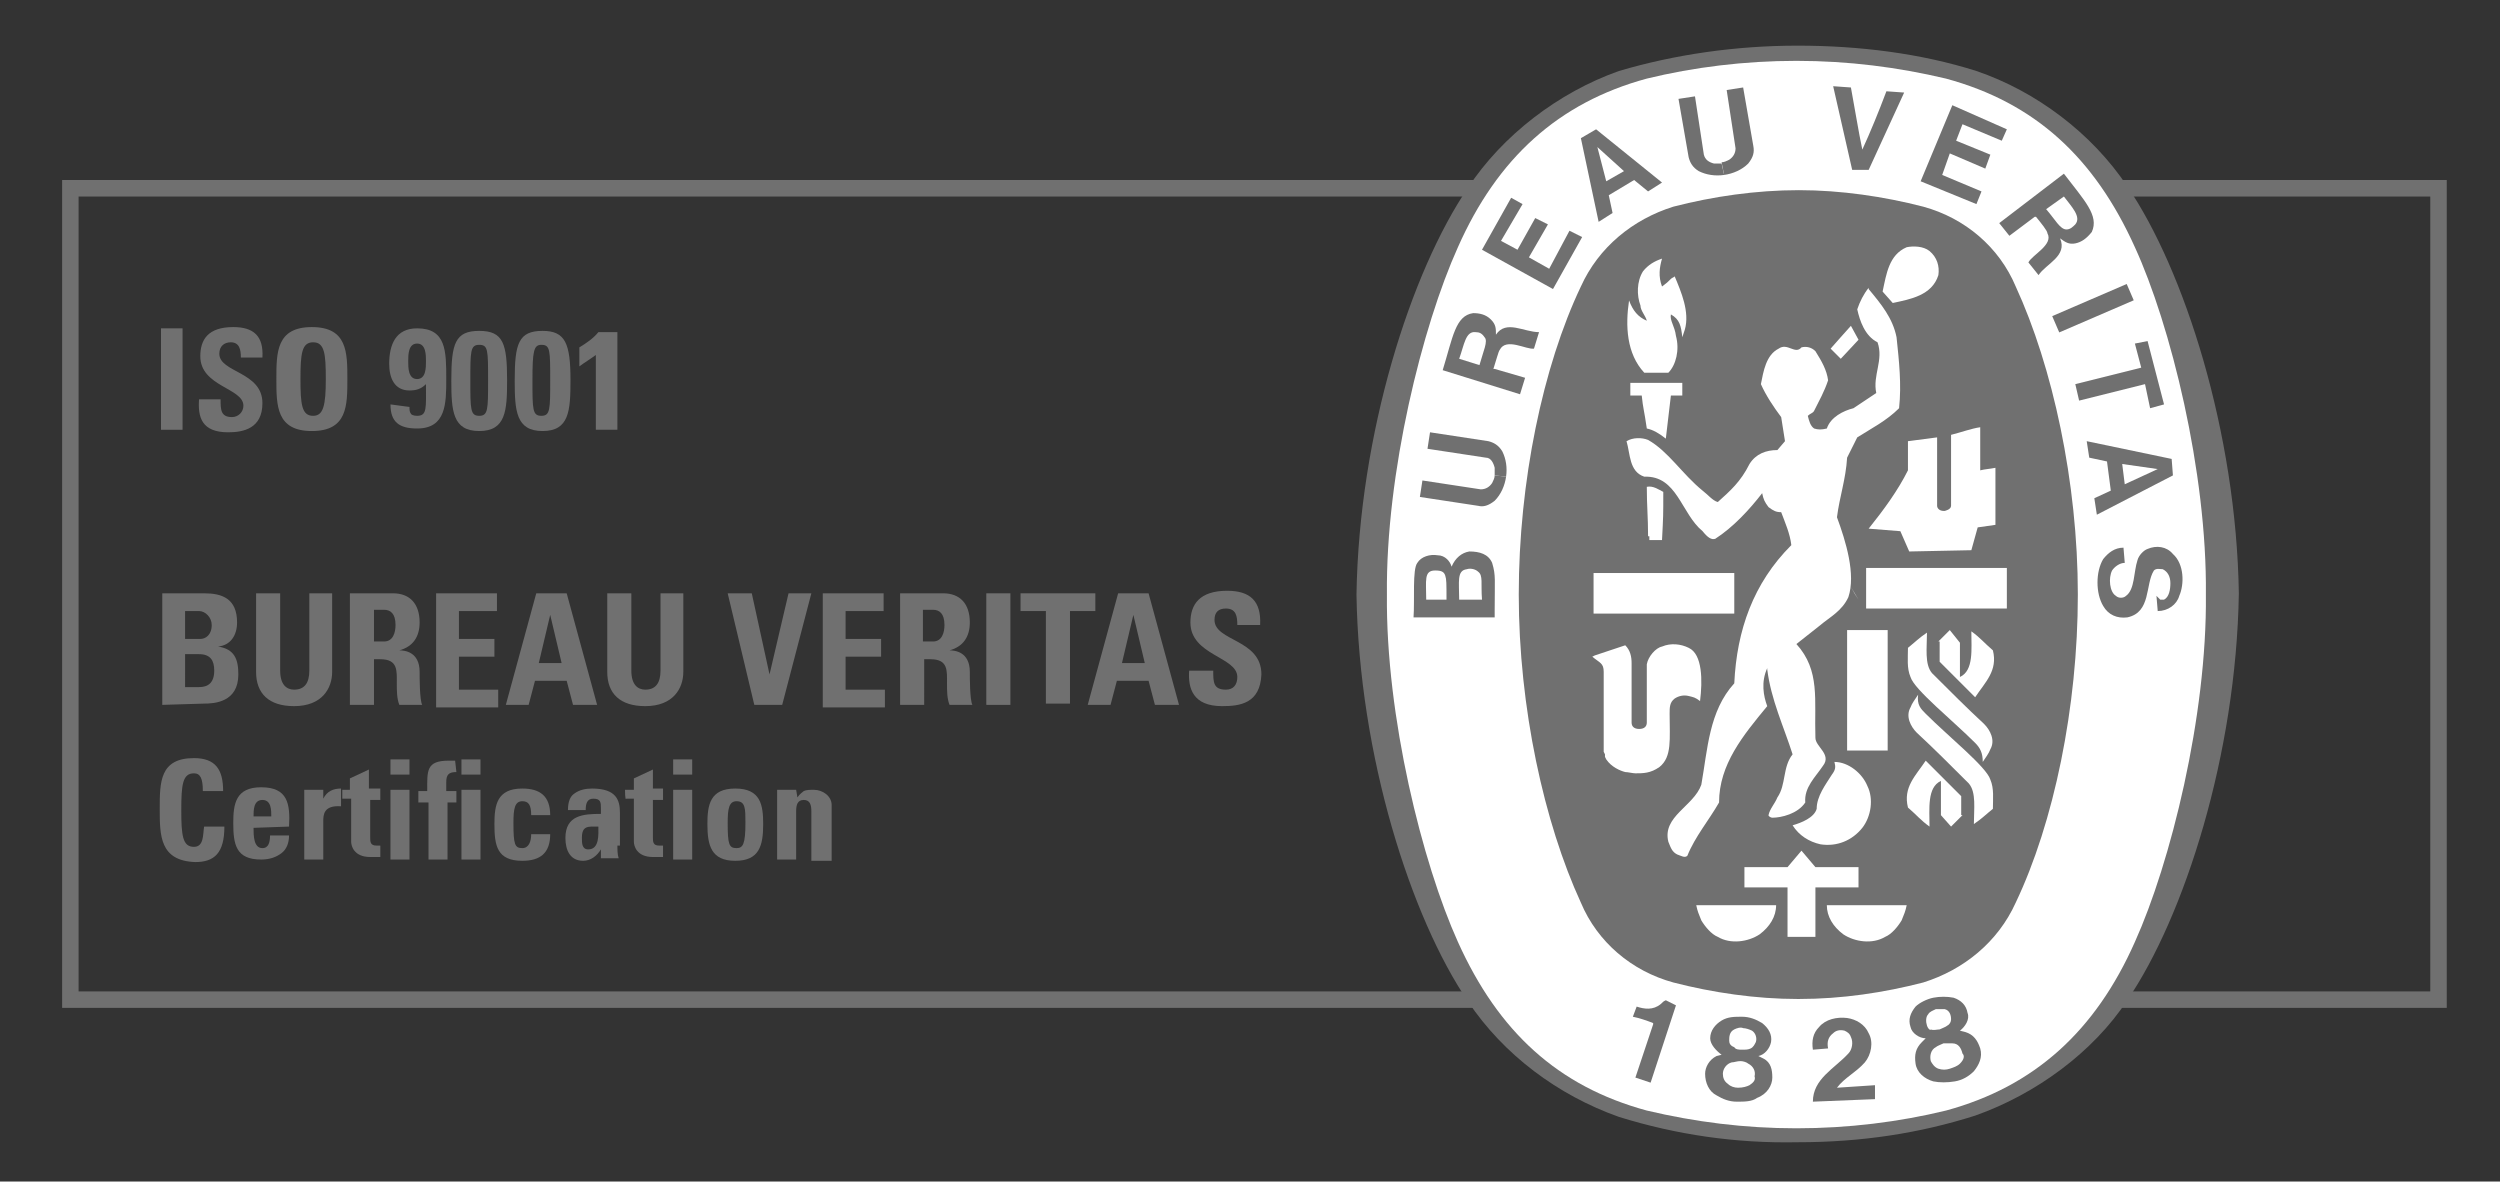<?xml version="1.0" encoding="utf-8"?>
<!-- Generator: Adobe Illustrator 25.3.1, SVG Export Plug-In . SVG Version: 6.00 Build 0)  -->
<svg version="1.1" id="Capa_1" xmlns="http://www.w3.org/2000/svg" xmlns:xlink="http://www.w3.org/1999/xlink" x="0px" y="0px"
	 viewBox="0 0 197.2 93.2" style="enable-background:new 0 0 197.2 93.2;" xml:space="preserve">
<rect x="0" y="0" width="197.2" height="93.2" fill="#333333" stroke="none"/>
<style type="text/css">
	.st0{fill:#707070;}
	.st1{fill:#FFFFFF;}
</style>
<g>
	<g>
		<path class="st0" d="M193,79.5H4.9V14.2H193V79.5z M6.2,78.2h185.5V15.5H6.2C6.2,15.5,6.2,78.2,6.2,78.2z"/>
	</g>
	<g>
		<path class="st0" d="M12.7,33.9v-8h1.7v8H12.7L12.7,33.9z"/>
		<path class="st0" d="M18,34.1c-2.1,0-2.4-1.2-2.3-2.6h1.7c0,0.8,0,1.4,0.9,1.4c0.5,0,0.9-0.4,0.9-0.9c0-1.4-3.4-1.5-3.4-3.9
			c0-1.3,0.6-2.3,2.6-2.3c1.6,0,2.4,0.7,2.3,2.4H19c0-0.6-0.1-1.2-0.8-1.2c-0.5,0-0.9,0.3-0.9,0.9c0,1.5,3.4,1.4,3.4,3.9
			C20.7,33.8,19.2,34.1,18,34.1z"/>
		<path class="st0" d="M21.8,29.9c0-2.1,0-4.1,2.8-4.1s2.8,2,2.8,4.1s0,4.1-2.8,4.1S21.8,32,21.8,29.9z M25.7,29.9
			c0-2-0.1-2.9-1-2.9c-0.9,0-1,0.9-1,2.9s0.1,2.9,1,2.9C25.5,32.8,25.7,32,25.7,29.9z"/>
		<path class="st0" d="M32.3,32.1c0,0.2,0,0.4,0.1,0.5c0,0.1,0.2,0.2,0.5,0.2c0.8,0,0.7-0.6,0.7-2.5c-0.4,0.4-0.8,0.5-1.3,0.5
			c-1.2,0-1.6-1-1.6-2.1c0-1.5,0.5-2.8,2.2-2.8c2.3,0,2.3,1.8,2.3,4c0,1.9,0,3.9-2.3,3.9c-1.4,0-2.1-0.5-2.1-1.9L32.3,32.1
			L32.3,32.1z M32.9,29.9c0.7,0,0.7-0.9,0.7-1.4c0-0.5,0-1.4-0.7-1.4c-0.7,0-0.7,0.9-0.7,1.4C32.2,29,32.2,29.9,32.9,29.9z"/>
		<path class="st0" d="M40,30c0,2.4-0.1,4-2.2,4s-2.2-1.6-2.2-4c0-2.9,0.3-3.9,2.2-3.9C39.7,26.1,40,27.1,40,30z M37.1,30
			c0,2.3,0,2.8,0.7,2.8s0.7-0.5,0.7-2.8c0-2.4,0-2.8-0.7-2.8S37.1,27.7,37.1,30z"/>
		<path class="st0" d="M45,30c0,2.4-0.1,4-2.2,4s-2.2-1.6-2.2-4c0-2.9,0.3-3.9,2.2-3.9C44.6,26.1,45,27.1,45,30z M42,30
			c0,2.3,0,2.8,0.7,2.8s0.7-0.5,0.7-2.8c0-2.4,0-2.8-0.7-2.8C42.1,27.2,42,27.7,42,30z"/>
		<path class="st0" d="M45.7,27.4c0.5-0.3,1.1-0.7,1.5-1.2h1.5v7.7H47V28c-0.4,0.3-0.9,0.6-1.3,0.9C45.7,28.8,45.7,27.4,45.7,27.4z"
			/>
		<path class="st0" d="M12.8,55.6v-8.8h3.3c1.4,0,2.6,0.4,2.6,2.3c0,1-0.5,1.8-1.5,1.9v0c1.3,0.2,1.6,1,1.6,2.2
			c0,2.2-1.9,2.3-2.7,2.3L12.8,55.6L12.8,55.6z M14.6,50.4h1.2c0.4,0,0.9-0.3,0.9-1.1c0-0.6-0.5-1.1-1-1.1h-1.1
			C14.6,48.1,14.6,50.4,14.6,50.4z M14.6,54.2h1c0.4,0,1.3,0,1.3-1.3c0-0.8-0.3-1.3-1.2-1.3h-1.1V54.2L14.6,54.2z"/>
		<path class="st0" d="M26.2,46.8V53c0,1.3-0.8,2.7-3,2.7c-2,0-3-1-3-2.7v-6.2h1.9v6.1c0,1.1,0.5,1.5,1.1,1.5c0.8,0,1.2-0.5,1.2-1.5
			v-6.1H26.2z"/>
		<path class="st0" d="M29.5,55.6h-1.9v-8.8H31c1.3,0,2.1,0.8,2.1,2.3c0,1.1-0.5,1.9-1.6,2.2v0c0.4,0,1.6,0.1,1.6,1.7
			c0,0.5,0,2.2,0.2,2.6h-1.8c-0.2-0.5-0.2-1.1-0.2-1.7c0-1,0.1-1.9-1.3-1.9h-0.5L29.5,55.6L29.5,55.6z M29.5,50.6h0.8
			c0.7,0,0.9-0.7,0.9-1.3c0-0.9-0.4-1.2-0.9-1.2h-0.8V50.6z"/>
		<path class="st0" d="M34.4,55.6v-8.8h4.8v1.4h-3v2.2H39v1.4h-2.8v2.6h3.1v1.4H34.4L34.4,55.6z"/>
		<path class="st0" d="M39.9,55.6l2.4-8.8h2.4l2.4,8.8h-1.9l-0.5-1.9h-2.5l-0.5,1.9H39.9z M43.4,48.5L43.4,48.5l-0.9,3.8h1.8
			L43.4,48.5z"/>
		<path class="st0" d="M53.9,46.8V53c0,1.3-0.8,2.7-3,2.7c-2,0-3-1-3-2.7v-6.2h1.9v6.1c0,1.1,0.5,1.5,1.1,1.5c0.8,0,1.2-0.5,1.2-1.5
			v-6.1H53.9z"/>
		<path class="st0" d="M57.4,46.8h1.9l1.4,6.4h0l1.5-6.4H64l-2.3,8.8h-2.2L57.4,46.8z"/>
		<path class="st0" d="M64.9,55.6v-8.8h4.8v1.4h-3v2.2h2.8v1.4h-2.8v2.6h3.1v1.4H64.9L64.9,55.6z"/>
		<path class="st0" d="M72.8,55.6H71v-8.8h3.4c1.3,0,2.1,0.8,2.1,2.3c0,1.1-0.5,1.9-1.6,2.2v0c0.4,0,1.6,0.1,1.6,1.7
			c0,0.5,0,2.2,0.2,2.6h-1.8c-0.2-0.5-0.2-1.1-0.2-1.7c0-1,0.1-1.9-1.3-1.9h-0.5V55.6L72.8,55.6z M72.8,50.6h0.8
			c0.7,0,0.9-0.7,0.9-1.3c0-0.9-0.4-1.2-0.9-1.2h-0.8V50.6z"/>
		<path class="st0" d="M77.8,55.6v-8.8h1.9v8.8H77.8z"/>
		<path class="st0" d="M86.4,46.8v1.4h-2v7.3h-1.9v-7.3h-2v-1.4H86.4z"/>
		<path class="st0" d="M85.8,55.6l2.4-8.8h2.4l2.4,8.8h-1.9l-0.5-1.9h-2.5l-0.5,1.9H85.8z M89.4,48.5L89.4,48.5l-0.9,3.8h1.8
			L89.4,48.5z"/>
		<path class="st0" d="M96.4,55.7c-2.3,0-2.7-1.4-2.6-2.8h1.9c0,0.9,0,1.5,1,1.5c0.6,0,0.9-0.4,0.9-1c0-1.6-3.7-1.7-3.7-4.3
			c0-1.4,0.7-2.5,2.9-2.5c1.8,0,2.7,0.8,2.6,2.7h-1.8c0-0.7-0.1-1.3-0.9-1.3c-0.6,0-0.9,0.3-0.9,0.9c0,1.7,3.7,1.5,3.7,4.3
			C99.4,55.5,97.8,55.7,96.4,55.7z"/>
		<path class="st0" d="M12.6,63.8c0-2.1,0-4,2.7-4c1.7,0,2.3,0.9,2.3,2.6H16c0-1-0.2-1.4-0.7-1.4c-0.9,0-1,0.9-1,2.9s0.1,2.9,1,2.9
			c0.8,0,0.7-1,0.8-1.6h1.6c0,2.1-0.8,2.8-2.3,2.8C12.6,67.9,12.6,65.9,12.6,63.8z"/>
		<path class="st0" d="M20,65.3c0,0.6,0,1.6,0.7,1.6c0.5,0,0.6-0.5,0.6-1h1.5c0,0.6-0.2,1.1-0.6,1.4c-0.4,0.3-0.9,0.5-1.6,0.5
			c-2,0-2.2-1.2-2.2-2.9c0-1.5,0.2-2.8,2.2-2.8c2.1,0,2.3,1.3,2.2,3.1L20,65.3L20,65.3z M21.4,64.4c0-0.5,0-1.3-0.7-1.3
			c-0.7,0-0.7,0.8-0.7,1.3H21.4z"/>
		<path class="st0" d="M25.5,62.3V63l0,0c0.3-0.6,0.8-0.8,1.4-0.8v1.4c-1.4-0.1-1.4,0.7-1.4,1.2v3H24v-5.5H25.5L25.5,62.3z"/>
		<path class="st0" d="M27,62.3h0.6v-0.9l1.5-0.7v1.5H30v0.9h-0.8v2.9c0,0.4,0,0.7,0.5,0.7c0.1,0,0.2,0,0.3,0v0.9
			c-0.2,0-0.4,0-0.8,0c-1.3,0-1.5-0.9-1.5-1.2v-3.4H27V62.3z"/>
		<path class="st0" d="M32.3,59.9v1.2h-1.5v-1.2H32.3z M32.3,67.8h-1.5v-5.5h1.5V67.8z"/>
		<path class="st0" d="M36,60.9c-0.6,0-0.8,0.2-0.8,0.8v0.7H36v0.9h-0.7v4.5h-1.5v-4.5H33v-0.9h0.7c0-1.6-0.1-2.4,1.7-2.4
			c0.2,0,0.4,0,0.5,0L36,60.9L36,60.9z M37.9,59.9v1.2h-1.5v-1.2H37.9z M37.9,67.8h-1.5v-5.5h1.5L37.9,67.8L37.9,67.8z"/>
		<path class="st0" d="M41.9,64.3c0-0.8-0.2-1.1-0.7-1.1c-0.6,0-0.7,0.6-0.7,1.7c0,1.7,0.1,2,0.7,2c0.5,0,0.7-0.5,0.7-1.1h1.5
			c0,1.5-0.8,2.1-2.2,2.1c-2,0-2.2-1.2-2.2-2.9c0-1.5,0.2-2.8,2.2-2.8c1.4,0,2.2,0.6,2.2,2.1L41.9,64.3L41.9,64.3z"/>
		<path class="st0" d="M48.7,66.7c0,0.3,0,0.7,0.1,1h-1.4l0-0.7h0c-0.3,0.5-0.8,0.9-1.4,0.9c-1,0-1.4-0.8-1.4-1.8
			c0-1.8,1.4-1.9,2.8-1.9v-0.4c0-0.5,0-0.8-0.6-0.8c-0.5,0-0.6,0.4-0.6,0.9h-1.4c0-0.7,0.2-1.1,0.5-1.3c0.4-0.3,0.9-0.4,1.4-0.4
			c1.9,0,2.2,0.9,2.2,1.9V66.7L48.7,66.7z M45.9,66.1c0,0.4,0,0.9,0.5,0.9c0.9,0,0.8-1.2,0.8-1.8C46.4,65.2,45.9,65.1,45.9,66.1z"/>
		<path class="st0" d="M49.3,62.3H50v-0.9l1.5-0.7v1.5h0.8v0.9h-0.8v2.9c0,0.4,0,0.7,0.5,0.7c0.1,0,0.2,0,0.3,0v0.9
			c-0.2,0-0.4,0-0.8,0c-1.3,0-1.5-0.9-1.5-1.2v-3.4h-0.6C49.3,63.2,49.3,62.3,49.3,62.3z"/>
		<path class="st0" d="M54.6,59.9v1.2h-1.5v-1.2H54.6z M54.6,67.8h-1.5v-5.5h1.5V67.8z"/>
		<path class="st0" d="M55.8,65c0-1.5,0.2-2.8,2.2-2.8c2,0,2.2,1.3,2.2,2.8c0,1.7-0.3,2.9-2.2,2.9C56.1,67.9,55.8,66.7,55.8,65z
			 M58.8,64.9c0-1.1,0-1.7-0.7-1.7c-0.6,0-0.7,0.6-0.7,1.7c0,1.7,0.1,2,0.7,2C58.6,66.9,58.8,66.6,58.8,64.9z"/>
		<path class="st0" d="M62.9,62.9L62.9,62.9c0.2-0.3,0.4-0.4,0.5-0.5c0.2-0.1,0.5-0.1,0.8-0.1c0.7,0,1.4,0.5,1.4,1.2v4.4H64V64
			c0-0.5-0.1-0.9-0.6-0.9c-0.5,0-0.6,0.4-0.6,0.9v3.8h-1.5v-5.5h1.5L62.9,62.9L62.9,62.9z"/>
	</g>
	<g>
		<path class="st0" d="M141.8,90.1L141.8,90.1c5,0,9.6-0.7,14-2.1l0,0c4.8-1.7,9.3-5,12-9.1l0,0c4.5-6.6,8.6-19.4,8.8-32.1v0
			c-0.2-12.7-4.3-25.5-8.8-32.1l0,0c-2.8-4.2-7.2-7.5-11.9-9.1l0,0c-4.4-1.4-9.3-2-14.1-2l0,0c-4.9,0-9.7,0.7-14.1,2l0,0
			c-4.8,1.7-9.2,5.1-11.9,9.2l0,0c-4.5,6.6-8.6,19.4-8.8,32.1v0c0.2,12.7,4.3,25.5,8.8,32.1l0,0c2.8,4.2,7.1,7.4,11.9,9.1l0,0
			C132.2,89.5,136.9,90.2,141.8,90.1L141.8,90.1L141.8,90.1z"/>
	</g>
	<g>
		<path class="st1" d="M174,46.9c0.1,9.6-2.8,21.2-5.6,27.4c-3.1,7-7.9,11.4-14.9,13.3c-3.7,0.9-7.7,1.4-11.8,1.4l0,0
			c-4.1,0-8-0.5-11.8-1.4c-7-1.9-11.7-6.2-14.9-13.3c-2.8-6.2-5.7-17.8-5.6-27.4l0,0c-0.1-9.6,2.8-21.2,5.6-27.4
			c3.1-7,7.9-11.4,14.9-13.3c3.7-0.9,7.7-1.4,11.8-1.4l0,0c4.1,0,8,0.5,11.8,1.4c7,1.9,11.7,6.2,14.9,13.3
			C171.2,25.6,174.1,37.2,174,46.9L174,46.9z"/>
	</g>
	<g>
		<path class="st0" d="M141.9,15c3.3,0,6.7,0.5,9.8,1.3l0,0c3.3,0.9,6,3.2,7.3,6.3c2.9,6.3,4.9,15.4,4.9,24.3l0,0
			c0,8.9-1.9,18-4.9,24.3c-1.4,3.1-4.1,5.3-7.3,6.3l0,0c-3.1,0.8-6.4,1.3-9.8,1.3h-0.1c-3.3,0-6.7-0.5-9.8-1.3l0,0
			c-3.3-0.9-6-3.2-7.3-6.3c-2.9-6.3-4.9-15.4-4.9-24.3l0,0c0-8.9,1.9-18,4.9-24.3c1.4-3.1,4.1-5.3,7.3-6.3l0,0
			C135.1,15.5,138.5,15,141.9,15C141.8,15,141.9,15,141.9,15z"/>
	</g>
	<g>
		<path class="st1" d="M146.6,47.3c-0.5-0.8-0.1-0.1-0.6-1"/>
	</g>
	<g>
		<rect x="125.7" y="45.2" class="st1" width="11.1" height="3.2"/>
	</g>
	<g>
		<g>
			<path class="st1" d="M134.2,72.6c-0.2-0.5-0.3-0.7-0.4-1.2c2.3,0,3.9,0,6.3,0c0,0.9-0.5,1.7-1.3,2.3c-0.9,0.6-2.3,0.8-3.3,0.2
				C135,73.7,134.5,73.1,134.2,72.6z"/>
		</g>
		<g>
			<path class="st1" d="M141,70h-3.4v-1.6h3.4l1.1-1.3c0.5,0.6,0.5,0.6,1.1,1.3h3.4V70h-3.4c0,1.7,0,1.9,0,3.9c-0.7,0-1.5,0-2.2,0
				V70L141,70z"/>
		</g>
		<g>
			<path class="st1" d="M141.4,65.1c0.7-0.2,1.7-0.6,1.9-1.3c0-1,0.7-1.9,1.2-2.7c0.3-0.4,0.3-0.6,0.2-1c1.1,0,2.2,0.9,2.6,1.9
				c0.5,1,0.3,2.4-0.4,3.3c-0.8,1-2,1.5-3.3,1.3C142.7,66.4,141.9,65.9,141.4,65.1z"/>
		</g>
		<g>
			<path class="st1" d="M133.2,51.1c-0.6-0.3-1.4-0.4-2.1-0.1c-0.5,0.1-1.1,0.8-1.2,1.4c0,1.9,0,2.5,0,4.6c0,0.3-0.2,0.5-0.6,0.5
				c-0.4,0-0.6-0.2-0.6-0.5v-4.7c0-0.5-0.1-1-0.5-1.4l-2.4,0.8l-0.2,0.1c0.6,0.5,0.9,0.5,0.9,1.2v6l0,0.3l0.1,0.2l0,0.2l0.1,0.2
				c0.4,0.6,1.1,0.9,1.5,1c0.2,0,0.6,0.1,0.8,0.1c0.6,0,1.2,0,1.9-0.5c1-0.8,0.8-2.2,0.8-4.2c0-0.5,0-0.9,0.4-1.2
				c0.3-0.2,0.7-0.3,1.1-0.2c0.4,0.1,0.5,0.1,0.9,0.4C134.3,53.7,134.3,51.6,133.2,51.1z"/>
		</g>
		<g>
			<path class="st1" d="M155.8,58.6c-1.8-1.8-4.8-4.2-5.1-5.2c-0.3-0.7-0.2-1.5-0.2-2.3c0.5-0.4,0.9-0.8,1.5-1.2
				c0,1.2-0.2,2.5,0.4,3.2c1.4,1.4,2.8,2.8,4.1,4c0.5,0.5,0.9,1.3,0.5,2c-0.1,0.3-0.4,0.7-0.6,1C156.4,59.4,156.2,59,155.8,58.6z"/>
		</g>
		<g>
			<path class="st1" d="M145.7,49.7c1.4,0,1.8,0,3.2,0v9.5h-3.2V49.7z"/>
		</g>
		<g>
			<path class="st1" d="M152.9,50.6c0.4-0.4,0.5-0.5,0.9-0.9l0.8,1v2.7l0,0c1.1-0.5,0.9-2.2,0.9-3.6c0.7,0.5,1,0.9,1.7,1.5
				c0.4,1.6-0.6,2.5-1.4,3.7l-2.8-2.8V50.6z"/>
		</g>
		<g>
			<path class="st1" d="M155.5,43.4l0.5-1.8l1.4-0.2v-4.5c-0.5,0.1-0.8,0.1-1.2,0.2v-3.4c-0.7,0.1-1.5,0.4-2.3,0.6v5.6l0,0
				c0,0.3-0.5,0.4-0.5,0.4h-0.1c-0.3,0-0.5-0.2-0.5-0.4c0-2,0-3.5,0-5.4l-2.3,0.3v2.3c-0.8,1.6-1.9,3.1-3.1,4.6
				c1.2,0.1,1.3,0.1,2.5,0.2l0.7,1.6L155.5,43.4L155.5,43.4z"/>
		</g>
		<g>
			<path class="st1" d="M130,42.3c0-1.5-0.1-2.4-0.1-3.9c0.5-0.1,0.9,0.2,1.3,0.4c0,1.9,0,1.9-0.1,3.8h-1V42.3z"/>
		</g>
		<g>
			<path class="st1" d="M129.9,33.8c-0.2-1.4-0.3-1.6-0.4-2.6c-0.4,0-0.5,0-0.9,0v-1c1.6,0,2.5,0,4.1,0v1c-0.4,0-0.5,0-0.9,0
				l-0.4,3.4C130.9,34.2,130.4,33.9,129.9,33.8z"/>
		</g>
		<g>
			<path class="st1" d="M129.7,29.4c-1.4-1.5-1.5-3.7-1.2-5.7l0,0c0.3,0.8,0.7,1.3,1.4,1.6c-0.1-0.4-0.5-0.8-0.5-1.2
				c-0.3-0.8-0.3-1.9,0.2-2.7c0.4-0.5,0.9-0.8,1.5-1c-0.2,0.7-0.3,1.4,0,2.2c0.4-0.3,0.4-0.3,0.7-0.6c0.1-0.1,0.2-0.1,0.3-0.2
				c0.5,1.2,1.2,2.8,0.8,4.2l-0.2,0.6c-0.1-0.9-0.2-1.4-0.9-1.8c-0.1,0.5,0.3,0.9,0.4,1.7c0.3,1.1,0,2.3-0.6,2.9
				C131.5,29.4,129.7,29.4,129.7,29.4z"/>
		</g>
		<g>
			<g>
				<path class="st1" d="M146.6,26.8l-1.4,1.5c-0.4-0.4-0.4-0.4-0.8-0.8c0.7-0.8,0.8-0.9,1.6-1.8"/>
			</g>
		</g>
		<g>
			<path class="st1" d="M148.5,23c0.3-1.4,0.5-2.9,1.9-3.5c0.5-0.1,1.3-0.1,1.8,0.3c0.6,0.5,0.8,1.2,0.7,1.9
				c-0.5,1.6-2.2,1.9-3.6,2.2L148.5,23z"/>
		</g>
		<g>
			<polygon class="st1" points="158.3,44.8 158.3,48 147.2,48 147.2,44.8 			"/>
		</g>
		<g>
			<path class="st1" d="M131.6,66.4c-0.5-2,2-2.8,2.6-4.5c0.5-2.8,0.6-5.8,2.6-8c0.2-4.2,1.5-7.9,4.5-10.9c-0.1-0.9-0.5-1.8-0.8-2.6
				c-0.4,0-0.6-0.1-1-0.4c-0.3-0.4-0.4-0.6-0.5-1.1c-1,1.3-2.3,2.7-3.7,3.6c-0.3,0.1-0.6-0.1-1-0.6c-1.7-1.4-2-4.4-4.6-4.3
				c-1.2-0.4-1.1-1.8-1.4-2.8c0.5-0.3,1.2-0.3,1.7-0.1c1.6,0.9,2.7,2.7,4.3,4c0.4,0.3,0.8,0.8,1.2,0.9c1-0.9,1.8-1.6,2.5-3
				c0.5-0.8,1.3-1.1,2.2-1.1l0.6-0.7l-0.3-1.9c-0.6-0.8-1.2-1.7-1.6-2.6c0.2-1,0.4-2.3,1.4-2.8c0.7-0.5,1.3,0.5,1.8-0.1
				c0.4-0.1,0.8,0,1.1,0.3c0.5,0.8,0.9,1.5,1,2.3c-0.3,0.9-0.7,1.6-1.1,2.4c-0.1,0.2-0.3,0.2-0.5,0.4c0.1,0.4,0.2,0.8,0.5,1
				c0.3,0.1,0.6,0.1,1,0c0.3-0.9,1.3-1.4,2.1-1.6l1.8-1.2c-0.3-1.4,0.6-2.6,0.1-4c-1-0.5-1.4-1.7-1.6-2.6c0.2-0.6,0.5-1.2,0.9-1.7
				l0,0.1c1,1.2,1.9,2.3,2.2,3.8c0.2,1.9,0.4,3.7,0.2,5.6c-1,1-2.2,1.6-3.3,2.3l-0.8,1.6c-0.1,1.7-0.6,3.1-0.8,4.7
				c0.7,1.9,1.5,4.5,0.9,6.3c-0.5,1.1-1.5,1.6-2.2,2.2l-1.9,1.5c1.9,2.1,1.4,4.4,1.5,7.4c0,0.7,1.3,1.3,0.6,2.2
				c-0.6,0.9-1.5,1.7-1.4,2.9c-0.6,0.9-1.9,1.2-2.6,1.2c-0.1,0-0.3-0.1-0.3-0.2c0.1-0.5,0.5-0.9,0.7-1.4c0.7-1,0.4-2.4,1.2-3.4
				c-0.7-2.2-1.7-4.3-2-6.7v-0.1c-0.5,1.1-0.3,2.2,0,3c-1.9,2.3-3.8,4.6-3.8,7.6c-0.8,1.4-1.9,2.7-2.5,4.2c-0.2,0.2-0.5,0-0.8-0.1
				C131.9,67.2,131.8,66.9,131.6,66.4z"/>
		</g>
		<g>
			<path class="st1" d="M151.9,56.3c1.8,1.8,4.8,4.2,5.1,5.2c0.3,0.7,0.2,1.5,0.2,2.3c-0.5,0.4-0.9,0.8-1.5,1.2
				c0-1.2,0.2-2.5-0.4-3.2c-1.4-1.4-2.8-2.8-4.1-4c-0.5-0.5-0.9-1.3-0.5-2c0.1-0.3,0.4-0.7,0.6-1C151.2,55.6,151.5,55.9,151.9,56.3z
				"/>
		</g>
		<g>
			<path class="st1" d="M154.8,64.3c-0.4,0.4-0.5,0.5-0.9,0.9l-0.8-0.9v-2.7l0,0c-1.1,0.5-0.9,2.2-0.9,3.6c-0.7-0.5-1-0.9-1.7-1.5
				c-0.4-1.6,0.6-2.5,1.4-3.7l2.8,2.8V64.3z"/>
		</g>
		<g>
			<path class="st1" d="M150,72.6c0.2-0.5,0.3-0.7,0.4-1.2c-2.3,0-3.9,0-6.3,0c0,0.9,0.5,1.7,1.3,2.3c0.9,0.6,2.3,0.8,3.3,0.2
				C149.2,73.7,149.7,73.1,150,72.6z"/>
		</g>
	</g>
	<g>
		<g>
			<g>
				<path class="st0" d="M143,86.9c0-1.8,1.7-2.6,2.8-3.8c0.3-0.3,0.4-0.9,0.2-1.3c-0.1-0.3-0.3-0.4-0.5-0.5c-0.4-0.1-0.7,0-0.9,0.2
					c-0.4,0.3-0.5,0.7-0.4,1.2l-1.2,0.1c-0.1-0.7,0-1.3,0.5-1.8c0.5-0.6,1.4-0.8,2.2-0.7c0.7,0.1,1.4,0.5,1.7,1.2
					c0.4,0.7,0.2,1.7-0.3,2.3c-0.7,0.8-1.6,1.2-2.2,2l3-0.2c0,0.4,0,0.7,0,1.1L143,86.9z"/>
			</g>
			<g>
				<path class="st0" d="M132.2,79.3L132.2,79.3l-2,6.1L129,85l1.4-4.2v-0.1c-0.5-0.2-1.1-0.4-1.6-0.5l0.3-0.8
					c0.6,0.2,1.3,0.3,1.9-0.2c0.2-0.2,0.2-0.2,0.4-0.3L132.2,79.3z"/>
			</g>
			<g>
				<g>
					<path class="st0" d="M156.2,82.7c-0.2-0.6-0.5-1.1-1.2-1.3l-0.4-0.1c0.4-0.3,0.8-0.9,0.6-1.4c-0.1-0.6-0.5-1-1.1-1.2
						c-0.5-0.1-1.1-0.1-1.6,0c-0.5,0.1-1.1,0.4-1.4,0.7c-0.4,0.5-0.6,1-0.4,1.6c0.1,0.5,0.7,0.9,1.2,0.9l-0.3,0.3
						c-0.5,0.5-0.6,1-0.5,1.7c0.1,0.7,0.7,1.2,1.4,1.4c0.5,0.1,1.1,0.1,1.7,0c0.6-0.1,1.1-0.4,1.5-0.8
						C156.1,84,156.4,83.4,156.2,82.7z M152,80.9c-0.1-0.3-0.1-0.7,0.1-0.9c0.1-0.2,0.4-0.3,0.6-0.4c0.2,0,0.5,0,0.7,0
						c0.4,0.1,0.5,0.5,0.5,0.8c0,0.2-0.1,0.4-0.3,0.5c-0.1,0.1-0.4,0.2-0.6,0.3c-0.2,0-0.5,0.1-0.7,0
						C152.3,81.3,152.1,81.2,152,80.9z M154.6,83.9c-0.2,0.2-0.5,0.3-0.8,0.4c-0.3,0.1-0.6,0.1-0.9,0c-0.3-0.1-0.5-0.4-0.6-0.6
						c-0.1-0.4,0-0.9,0.4-1.1c0.1-0.1,0.4-0.2,0.6-0.3l0,0c0.2,0,0.5,0,0.7,0c0.5,0,0.7,0.4,0.8,0.8C155,83.3,154.9,83.6,154.6,83.9
						z"/>
				</g>
			</g>
			<g>
				<g>
					<path class="st0" d="M139.8,85c0-0.6-0.1-1.2-0.7-1.5l-0.4-0.2c0.5-0.1,0.9-0.6,1-1.1c0.1-0.6-0.2-1.1-0.7-1.5
						c-0.5-0.3-1-0.5-1.6-0.5c-0.6,0-1.1,0-1.6,0.3c-0.5,0.3-0.9,0.8-0.9,1.4c0,0.5,0.5,1,0.9,1.3l-0.4,0.1
						c-0.6,0.3-0.9,0.9-0.9,1.4c0,0.7,0.3,1.4,0.9,1.7c0.5,0.3,1,0.5,1.6,0.5c0.6,0,1.2,0,1.6-0.3C139.4,86.3,139.8,85.6,139.8,85z
						 M136.4,82.1c0-0.3,0-0.7,0.4-0.9c0.2-0.1,0.5-0.2,0.7-0.1c0.2,0,0.5,0.1,0.7,0.2c0.3,0.2,0.4,0.6,0.3,0.9
						c-0.1,0.2-0.2,0.4-0.4,0.5s-0.4,0.1-0.7,0.1c-0.2,0-0.5,0-0.6-0.2C136.5,82.5,136.4,82.3,136.4,82.1z M138,85.6
						c-0.2,0.1-0.5,0.2-0.9,0.2c-0.3,0-0.6-0.1-0.8-0.3c-0.3-0.2-0.4-0.5-0.4-0.8c0-0.4,0.3-0.8,0.7-0.9c0.2,0,0.4-0.1,0.7-0.1l0,0
						c0.2,0,0.5,0.1,0.6,0.2c0.4,0.2,0.6,0.6,0.5,1C138.5,85.2,138.3,85.4,138,85.6z"/>
				</g>
			</g>
		</g>
		<g>
			<g>
				
					<rect x="161.9" y="23.6" transform="matrix(0.918 -0.396 0.396 0.918 3.909 67.384)" class="st0" width="6.4" height="1.4"/>
			</g>
			<g>
				<path class="st0" d="M146.1,13.4l-1.5-6.6l1.4,0.1c0.3,1.6,0.6,3.5,0.9,4.9c0.6-1.3,1.3-3,1.9-4.6l1.4,0.1l-2.8,6.1L146.1,13.4z
					"/>
			</g>
			<g>
				<polygon class="st0" points="121.1,17.2 119.7,19.7 118.4,19 120.1,16.1 119.2,15.6 116.9,19.7 122.5,22.8 124.8,18.7 
					123.8,18.2 122.2,21.2 120.6,20.3 122.1,17.7 				"/>
			</g>
			<g>
				<path class="st0" d="M117.7,44.4c-0.3-0.7-1-0.9-1.8-0.9c-0.6,0.1-1.1,0.5-1.4,1.2c-0.1-0.4-0.5-0.9-1.1-0.9
					c-0.6-0.1-1.3,0.1-1.6,0.6c-0.4,0.5-0.2,2.9-0.3,4.3h6.4v-0.5C117.9,45.7,118,45.4,117.7,44.4z M114.1,47.3h-1.6
					c0-1.5-0.2-2.3,0.7-2.3c0.5,0,0.7,0.1,0.8,0.4C114.1,45.7,114.1,46,114.1,47.3z M116.9,47.3h-1.8l0,0c0-1.4-0.2-2.3,0.6-2.4
					c0.3-0.1,0.7,0,0.9,0.2C117,45.4,116.8,46,116.9,47.3z"/>
			</g>
			<g>
				<polygon class="st0" points="168.4,27.1 169.4,26.9 170.7,31.9 169.6,32.2 169.2,30.3 164,31.6 163.7,30.3 168.9,29 				"/>
			</g>
			<g>
				<g>
					<path class="st0" d="M136,13.8c-0.7,0.1-1.4,0-2-0.3c-0.5-0.3-0.7-0.7-0.8-1.1l-0.8-4.6l1.3-0.2l0.7,4.6
						c0.1,0.4,0.4,0.6,0.8,0.7c0.2,0,0.4,0,0.6,0"/>
				</g>
				<g>
					<path class="st0" d="M136,13.8c0.7-0.1,1.4-0.4,1.9-0.9c0.4-0.5,0.5-0.9,0.4-1.4l-0.8-4.6l-1.3,0.2l0.7,4.6
						c0,0.4-0.2,0.7-0.5,0.9c-0.2,0.1-0.4,0.2-0.6,0.2"/>
				</g>
			</g>
			<g>
				<g>
					<path class="st0" d="M171.3,36.2l-6.7-1.4l0.2,1.3l1.4,0.3l0.3,2.3l-1.3,0.6l0.2,1.3l6-3.1L171.3,36.2z M167.6,38.2l-0.2-1.6
						l2.8,0.4l0,0l0,0l0,0l0,0L167.6,38.2z"/>
				</g>
			</g>
			<g>
				<path class="st0" d="M170.4,47.3l0.1,0l0.1,0l0.1,0c0.4-0.2,0.5-0.8,0.5-1.3c0-0.5-0.2-0.9-0.6-1.1c-0.2,0-0.5-0.1-0.7,0.1
					c-0.7,1.1-0.2,3.3-2.1,3.7c-0.8,0.1-1.5-0.2-1.9-0.9c-0.6-1-0.6-2.7,0-3.7c0.4-0.5,0.9-0.9,1.6-0.9l0.1,1.2
					c-0.4,0-0.8,0.3-1,0.6c-0.3,0.6-0.2,1.7,0.3,2c0.2,0.2,0.6,0.2,0.8,0c0.7-0.5,0.6-1.9,0.9-2.8c0.1-0.4,0.5-0.8,0.8-0.9
					c0.7-0.3,1.5-0.2,2,0.4c0.9,0.8,0.9,2.4,0.5,3.3c-0.2,0.7-0.9,1.2-1.7,1.2l-0.1-1.2L170.4,47.3z"/>
			</g>
			<g>
				<g>
					<path class="st0" d="M118.8,37.6c-0.1,0.7-0.4,1.4-0.9,1.9c-0.5,0.4-0.9,0.5-1.3,0.4l-4.6-0.7l0.2-1.3l4.6,0.7
						c0.4,0,0.7-0.2,0.9-0.5c0.1-0.2,0.2-0.4,0.2-0.6"/>
				</g>
				<g>
					<path class="st0" d="M118.8,37.6c0.1-0.7,0-1.4-0.3-2c-0.3-0.5-0.7-0.7-1.1-0.8l-4.6-0.7l-0.2,1.3l4.6,0.7
						c0.4,0,0.6,0.4,0.7,0.8c0,0.2,0,0.4,0,0.6"/>
				</g>
			</g>
			<g>
				<g>
					<path class="st0" d="M125.9,10.2l-1.2,0.7l1.4,6.6l1.1-0.7l-0.3-1.4l2-1.2l1.1,0.9l1.1-0.7L125.9,10.2z M126.7,14.3l-0.7-2.7
						l0,0l0,0l0,0l0,0l2.1,1.9L126.7,14.3z"/>
				</g>
			</g>
			<g>
				<polygon class="st0" points="157,12.2 154.3,11.1 154.8,9.8 157.9,11.1 158.3,10.2 154,8.3 151.5,14.3 155.9,16.1 156.3,15.1 
					153.2,13.8 153.8,12.1 156.6,13.3 				"/>
			</g>
			<g>
				<path class="st0" d="M118,26.4c0-0.5,0-0.8-0.4-1.2c-0.4-0.4-0.9-0.5-1.4-0.5c-1.4,0.2-1.6,1.9-2.4,4.5l6.1,1.9l0.4-1.3
					l-2.4-0.7l-0.1,0c0.2-0.6,0.4-1.4,0.5-1.5c0.5-1,2.1,0,2.7-0.1l0.4-1.3C120.2,26.2,118.8,25.2,118,26.4z M116.7,28.8l-1.6-0.5
					c0.4-1.1,0.5-2.2,1.3-2.1c0.3,0,0.5,0.1,0.7,0.4C117.4,26.9,117,27.7,116.7,28.8z"/>
			</g>
			<g>
				<path class="st0" d="M162.8,13.7l-5.1,3.9l0.8,1l2-1.5l0.1,0c0.4,0.5,0.9,1.1,0.9,1.3c0.5,0.9-1.2,1.7-1.5,2.3l0.8,1
					c0.6-0.9,2.3-1.5,1.7-2.9c0.4,0.3,0.7,0.5,1.2,0.4s0.9-0.4,1.3-0.9C165.6,17,164.4,15.8,162.8,13.7z M163.7,17.7
					c-0.2,0.2-0.4,0.4-0.7,0.4c-0.5,0-0.9-0.8-1.6-1.6l1.4-1C163.4,16.3,164.2,17.1,163.7,17.7z"/>
			</g>
		</g>
	</g>
</g>
</svg>
